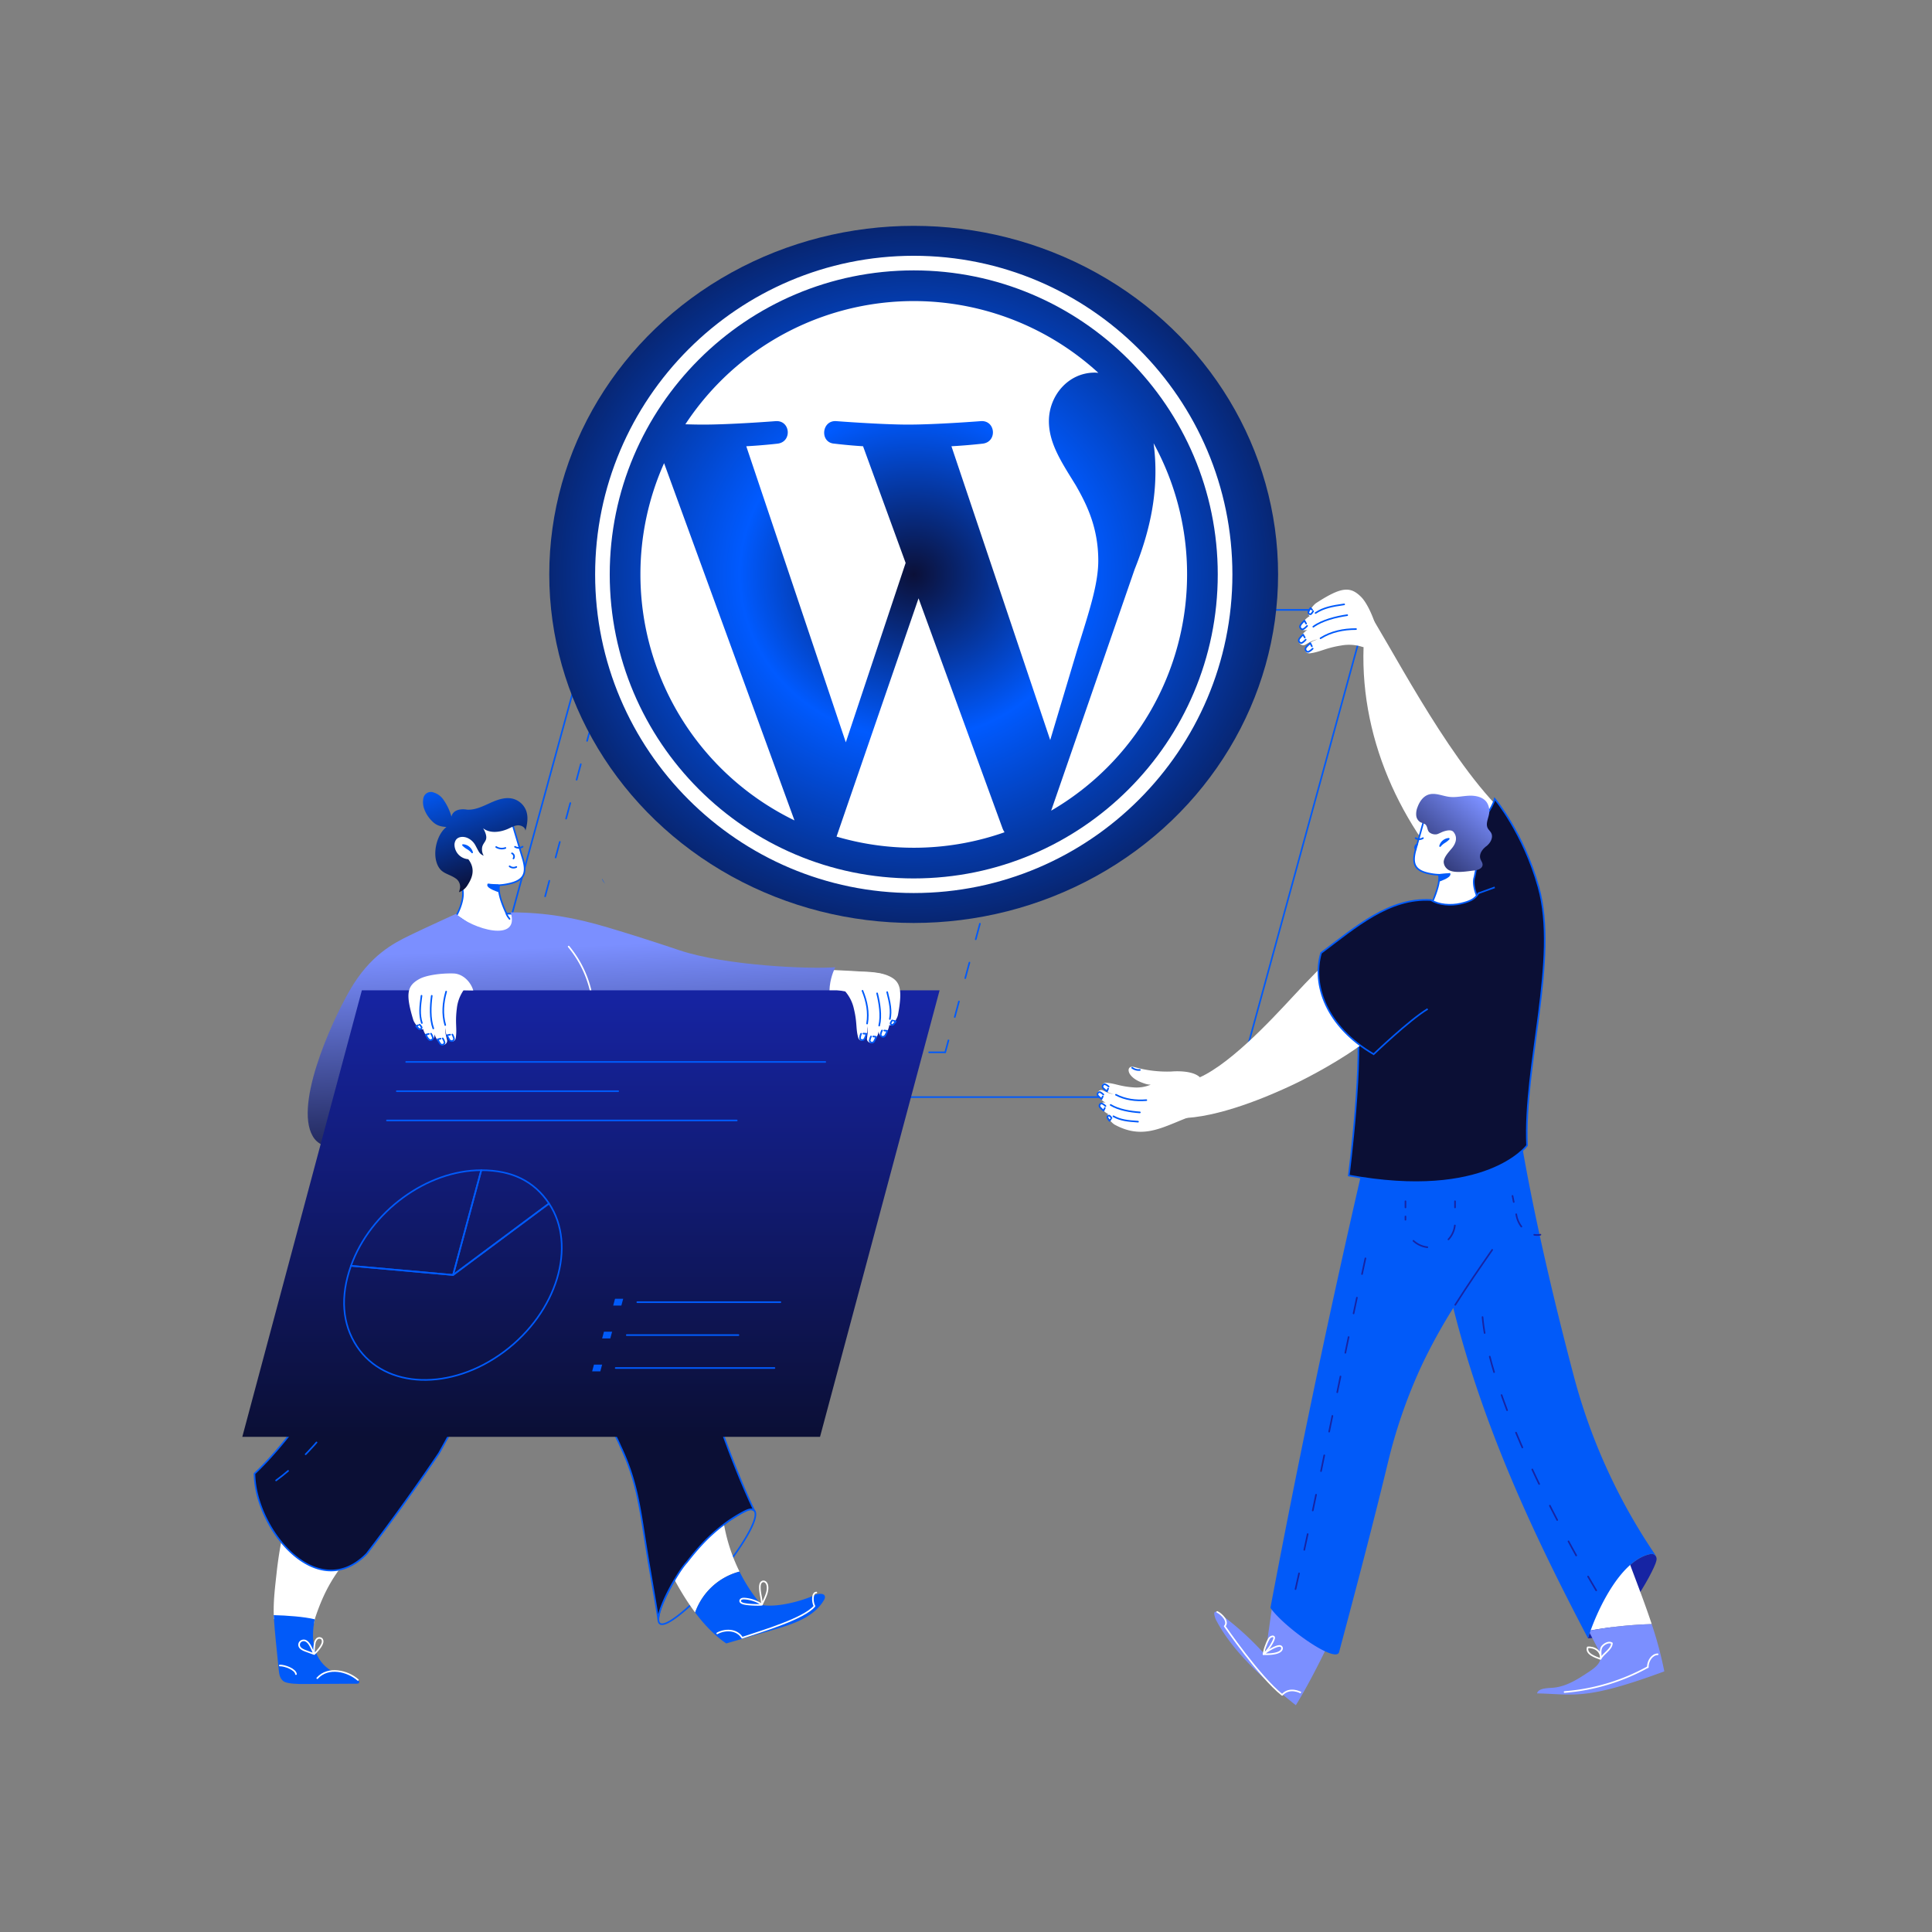 <svg xmlns="http://www.w3.org/2000/svg" xmlns:xlink="http://www.w3.org/1999/xlink" width="1200" height="1200" viewBox="0 0 1200 1200">
  <rect x="0" y="0" width="1200" height="1200" fill="#808080" stroke="none"/>
  <defs>
    <linearGradient id="linear-gradient" x1="0.67" y1="-0.05" x2="-0.249" y2="1.07" gradientUnits="objectBoundingBox">
      <stop offset="0" stop-color="#7b8fff"/>
      <stop offset="1" stop-color="#0b0f35"/>
    </linearGradient>
    <linearGradient id="linear-gradient-2" x1="0.358" y1="-0.153" x2="0.735" y2="0.877" gradientUnits="objectBoundingBox">
      <stop offset="0" stop-color="#015af9"/>
      <stop offset="1" stop-color="#0b0f35"/>
    </linearGradient>
    <linearGradient id="linear-gradient-3" x1="0.381" y1="0.202" x2="0.436" y2="0.94" xlink:href="#linear-gradient"/>
    <linearGradient id="linear-gradient-4" x1="0.409" y1="0.145" x2="0.5" y2="1.084" xlink:href="#linear-gradient"/>
    <linearGradient id="linear-gradient-5" x1="0.5" x2="0.5" y2="1" gradientUnits="objectBoundingBox">
      <stop offset="0" stop-color="#1624a3"/>
      <stop offset="1" stop-color="#0b0f35"/>
    </linearGradient>
    <radialGradient id="radial-gradient" cx="0.5" cy="0.5" r="0.5" gradientTransform="matrix(-1, 0, 0, 1, 1, 0)" gradientUnits="objectBoundingBox">
      <stop offset="0" stop-color="#0b1038"/>
      <stop offset="0.473" stop-color="#005aff"/>
      <stop offset="1" stop-color="#072673"/>
    </radialGradient>
    <clipPath id="clip-WP1">
      <rect width="1200" height="1200"/>
    </clipPath>
  </defs>
  <g id="WP1" clip-path="url(#clip-WP1)">
    <g id="Group_7284" data-name="Group 7284" transform="translate(194.944 366.236)">
      <g id="Group_6798" data-name="Group 6798" transform="translate(91.913 12.576)">
        <path id="Path_3500" data-name="Path 3500" d="M610.794,318.91h-479.5L214.25,16.3h479.5Z" transform="translate(-131.295 -16.301)" fill="none" stroke="#015af9" stroke-miterlimit="10" stroke-width="1"/>
        <path id="Path_3507" data-name="Path 3507" d="M437.872,296.234H163.223l69.484-257.5h274.65Z" transform="translate(-137.631 -21.43)" fill="none" stroke="#015af9" stroke-linecap="round" stroke-miterlimit="10" stroke-width="1" stroke-dasharray="10 15"/>
      </g>
      <path id="Path_3522" data-name="Path 3522" d="M1010.609,883.811c4.009.109,8.456-1.016,11.133,2.793" transform="translate(-229.712 -201.988)" fill="none" stroke="#fff" stroke-linecap="round" stroke-linejoin="round" stroke-width="1"/>
      <g id="Group_6808" data-name="Group 6808" transform="translate(486.683)">
        <path id="Path_3498" data-name="Path 3498" d="M932.418,196.661c-43.361-40.511-71.1-98.037-69.007-157.885l.868-25.173c14.179,20.755,49.049,90.9,84.346,126.345Z" transform="translate(-698.105 -3.109)" fill="#fff"/>
        <g id="Group_6795" data-name="Group 6795" transform="translate(125.015)">
          <path id="Path_3508" data-name="Path 3508" d="M853.332,35.958l1.67.65c5.334-3.377,6.655-4.679,5.069-10.789-2.179-8.393-6.3-17.5-10.055-21.263-6.693-6.707-12.21-6.443-27.87,3.726-2.084,1.354-5.92,6.575-4.323,8.006l.234.114a15.139,15.139,0,0,0-5.14,5.272c-1.227,2.341.385,4.422,3.8,3.22l.065-.042a15.4,15.4,0,0,0-5.428,6.384c-.761,1.8,1.822,4.142,3.955,2.985,2.256-1.224,4.416-2.811,7.417-3.279l.292-.224,0,.115c-.578.214-1.17.437-1.792.673l-.653.25a9.788,9.788,0,0,0-4.267,3.424,7.475,7.475,0,0,0-.423.688c-.586,1.1-.88,2.592.545,3.38a2.928,2.928,0,0,0,1.784.3c6.636-.852,9.452-3.29,19.418-4.852a26.913,26.913,0,0,1,13.324.923Z" transform="translate(-811.216 0)" fill="#fff"/>
          <path id="Path_3509" data-name="Path 3509" d="M828.8,37.451c6.546-4.143,14.234-5.7,22.055-5.7" transform="translate(-815.235 -7.257)" fill="none" stroke="#015af9" stroke-linecap="round" stroke-miterlimit="10" stroke-width="1"/>
          <path id="Path_3510" data-name="Path 3510" d="M822.977,27.729c5.632-4.121,14.334-6.2,21.061-7.176" transform="translate(-813.904 -4.698)" fill="none" stroke="#015af9" stroke-linecap="round" stroke-miterlimit="10" stroke-width="1"/>
          <path id="Path_3511" data-name="Path 3511" d="M824.774,17.222c4.97-3.325,10.328-4.308,17.787-5.373" transform="translate(-814.315 -2.708)" fill="none" stroke="#015af9" stroke-linecap="round" stroke-miterlimit="10" stroke-width="1"/>
          <path id="Path_3512" data-name="Path 3512" d="M816.674,28.23a8.821,8.821,0,0,1-2.49,2.074c-.994.333-2.85-1.173-1.322-2.986a19.635,19.635,0,0,1,2.17-2.328l1.045,1.818" transform="translate(-811.46 -5.711)" fill="none" stroke="#015af9" stroke-linecap="round" stroke-linejoin="round" stroke-width="1"/>
          <path id="Path_3513" data-name="Path 3513" d="M815.566,39.358a8.57,8.57,0,0,1-2.422,2.017c-.967.325-2.773-1.142-1.286-2.905a19.132,19.132,0,0,1,2.111-2.266l1.016,1.77" transform="translate(-811.233 -8.275)" fill="none" stroke="#015af9" stroke-linecap="round" stroke-linejoin="round" stroke-width="1"/>
          <path id="Path_3514" data-name="Path 3514" d="M821.147,46.517a8.953,8.953,0,0,1-2.648,1.951c-1.028.278-2.818-1.361-1.16-3.106a19.979,19.979,0,0,1,2.34-2.229l.948,1.905" transform="translate(-812.461 -9.859)" fill="none" stroke="#015af9" stroke-linecap="round" stroke-linejoin="round" stroke-width="1"/>
          <path id="Path_3515" data-name="Path 3515" d="M821.966,16.728a6.172,6.172,0,0,1-1.347,1.826c-.621.393-2.135-.322-1.4-1.811a13.859,13.859,0,0,1,1.087-1.946l1.013,1.063" transform="translate(-813 -3.382)" fill="none" stroke="#015af9" stroke-linecap="round" stroke-linejoin="round" stroke-width="1"/>
        </g>
        <path id="Path_3516" data-name="Path 3516" d="M1044.15,828.78c5.021-16.223,19.991-48.9,39.034-52.4,2.7-.265,4.159,2.032,3.365,4.48-1.143,5.665-24.246,48.922-42.4,47.916" transform="translate(-739.441 -177.446)" fill="#1624a3"/>
        <path id="Path_3518" data-name="Path 3518" d="M1033.763,808.509c1.6,3.047,5.091,9.712,8.362,15.961a257.562,257.562,0,0,1,39.212-4.189c-.092-.293-.185-.586-.285-.879-4.652-14.032-10.145-27.756-15.19-41.619Z" transform="translate(-737.067 -177.771)" fill="#fff"/>
        <path id="Path_3519" data-name="Path 3519" d="M1003.152,875.919c22.819.447,29.284,4.721,79.026-13.67a235.178,235.178,0,0,0-7.838-29.376,257.545,257.545,0,0,0-39.212,4.189c2.569,4.922,5.006,9.581,6.287,12.011,1.936,3.834,1.327,6.326-.286,8.509s-4.058,3.8-6.449,5.385c-6.657,4.4-13.847,8.972-22.24,9.489-3.649.231-8.563.4-9.288,3.464" transform="translate(-730.071 -190.362)" fill="#7b8fff"/>
        <path id="Path_3521" data-name="Path 3521" d="M1103.406,857.183c-3.429.1-6.114,3.98-6.114,7.959" transform="translate(-755.433 -195.919)" fill="none" stroke="#fff" stroke-linecap="round" stroke-linejoin="round" stroke-width="1"/>
        <path id="Path_3523" data-name="Path 3523" d="M1025.3,882.991a127.564,127.564,0,0,0,51.687-15.491" transform="translate(-735.132 -198.277)" fill="none" stroke="#fff" stroke-linecap="round" stroke-linejoin="round" stroke-width="1"/>
        <path id="Path_3524" data-name="Path 3524" d="M777.084,830.288c-.777,4.728-.913,10.171-2.795,14.579a181.284,181.284,0,0,0-28.387-25.5c-.723-.531-1.828-1.025-2.411-.347a1.644,1.644,0,0,0-.251,1.215,12.957,12.957,0,0,0,1.79,4.9c10.73,19.835,31.242,37.629,48.868,51.689,3.132-5.06,6.364-10.808,9.465-16.624,1.107-2.071,2.187-4.148,3.252-6.206,1.924-3.731,3.755-7.4,5.441-10.852-7.711-12.135-21.334-27.706-30.835-38.506-.5,1.8-.913,3.621-1.263,5.456Z" transform="translate(-670.661 -183.909)" fill="#7b8fff"/>
        <path id="Path_3526" data-name="Path 3526" d="M782.9,855.568c1.816-1.609,8.2-5.648,10.45-5.023a1.433,1.433,0,0,1,1.053,1.514c-.393,3.614-8.85,3.7-11.5,3.508" transform="translate(-679.73 -194.386)" fill="none" stroke="#fff" stroke-linecap="round" stroke-linejoin="round" stroke-width="1"/>
        <path id="Path_3527" data-name="Path 3527" d="M782.9,853.8a26.556,26.556,0,0,0,5.484-7.169,10.148,10.148,0,0,0,1.075-2.523,1.257,1.257,0,0,0-.06-.966,1.027,1.027,0,0,0-.906-.39,3.236,3.236,0,0,0-2.432,1.856,21.719,21.719,0,0,0-1.563,3.535,24.226,24.226,0,0,0-1.6,5.657" transform="translate(-679.73 -192.621)" fill="none" stroke="#fff" stroke-linecap="round" stroke-linejoin="round" stroke-width="1"/>
        <path id="Path_3528" data-name="Path 3528" d="M745.61,823.1c2.784,1.315,7.335,5.851,4.662,8.865,0,0,21.427,31.319,35.67,42.648" transform="translate(-671.206 -188.129)" fill="none" stroke="#fff" stroke-linecap="round" stroke-linejoin="round" stroke-width="1"/>
        <path id="Path_3529" data-name="Path 3529" d="M809.547,887.7s-6.955-3.917-11.656,1.358" transform="translate(-683.156 -202.575)" fill="none" stroke="#fff" stroke-miterlimit="10" stroke-width="1"/>
        <path id="Path_3530" data-name="Path 3530" d="M903.223,546.511a343.591,343.591,0,0,0-20.594,37.1q-.771,1.636-1.523,3.29a321.853,321.853,0,0,0-19.764,57.853c-9.321,38.568-20.244,80.03-30.327,117.669h0c-2.725,6.634-34.324-15.827-42.689-27.865l.119.022q2.032-10.709,4.082-21.412,24.342-126.851,53.188-251.693L944.667,447.5c7.665,44.264,19.375,94.706,31.932,142.261A362.183,362.183,0,0,0,1025,698.1q1.32,1.983,2.666,3.954l-.16.142a3.193,3.193,0,0,0-2.793-.974c-19.042,3.493-34.012,36.173-39.033,52.4-34.28-65.279-64.948-130.83-83.659-205.173" transform="translate(-680.97 -102.281)" fill="#015af9"/>
        <line id="Line_283" data-name="Line 283" y2="3.857" transform="translate(222.117 379.878)" fill="none" stroke="#1624a3" stroke-linecap="round" stroke-linejoin="round" stroke-width="1"/>
        <path id="Path_3532" data-name="Path 3532" d="M927.864,510.277a15.394,15.394,0,0,1-30.685-1.785v-3.809" transform="translate(-705.849 -115.35)" fill="none" stroke="#1624a3" stroke-linecap="round" stroke-linejoin="round" stroke-width="1" stroke-dasharray="9.673 14.51"/>
        <line id="Line_284" data-name="Line 284" y1="3.857" transform="translate(191.33 379.878)" fill="none" stroke="#1624a3" stroke-linecap="round" stroke-linejoin="round" stroke-width="1"/>
        <path id="Path_3533" data-name="Path 3533" d="M1004.7,519.363a10.434,10.434,0,0,1-3.835.055" transform="translate(-729.548 -118.706)" fill="none" stroke="#1624a3" stroke-linecap="round" stroke-linejoin="round" stroke-width="1"/>
        <path id="Path_3534" data-name="Path 3534" d="M989.386,509.7a16.632,16.632,0,0,1-3.031-6.787l-.758-3.746" transform="translate(-726.058 -114.091)" fill="none" stroke="#1624a3" stroke-linecap="round" stroke-linejoin="round" stroke-width="1" stroke-dasharray="8.381 12.571"/>
        <line id="Line_285" data-name="Line 285" x1="0.765" y1="3.781" transform="translate(257.815 376.548)" fill="none" stroke="#1624a3" stroke-linecap="round" stroke-linejoin="round" stroke-width="1"/>
        <path id="Path_3535" data-name="Path 3535" d="M960.218,531.575c-7.765,11.191-15.557,22.426-22.954,34.152" transform="translate(-715.011 -121.497)" fill="none" stroke="#1624a3" stroke-linecap="round" stroke-linejoin="round" stroke-width="1"/>
        <path id="Path_3536" data-name="Path 3536" d="M851.674,538.388c-16.378,74.544-28.207,139.265-44.792,211.58" transform="translate(-685.21 -123.055)" fill="none" stroke="#1624a3" stroke-linecap="round" stroke-linejoin="round" stroke-width="1" stroke-dasharray="10 15"/>
        <path id="Path_3537" data-name="Path 3537" d="M1029.78,754.57s-67.045-110.64-70.849-172.718" transform="translate(-719.964 -132.989)" fill="none" stroke="#1624a3" stroke-linecap="round" stroke-linejoin="round" stroke-width="1" stroke-dasharray="10 15"/>
        <path id="Path_3538" data-name="Path 3538" d="M1051.823,857.94c1.678-3.508,6.9-5.8,7.069-9.759-1.615-1.1-4.1.077-5.389,1.287-2.6,2.2-1.2,5.664-1.68,8.472.774-4.777-3.715-7.578-7.974-7.188-1.3,4.165,4.942,6.067,7.974,7.188" transform="translate(-739.332 -193.761)" fill="none" stroke="#fff" stroke-linecap="round" stroke-linejoin="round" stroke-width="1"/>
        <path id="Path_3539" data-name="Path 3539" d="M856.144,298.956c4.955,29.936-4.592,103.463-4.592,103.463C937.191,418.1,962.27,383.725,962.27,383.725c-2.244-49.657,19.5-115.894,7.157-160.306-9.4-33.816-27.213-54.953-27.213-54.953s-4.366,19.5-37.455,32.616l10.714,26.864" transform="translate(-695.42 -38.505)" fill="#0b0f35" stroke="#015af9" stroke-width="1"/>
        <path id="Path_3541" data-name="Path 3541" d="M853.961,323.8c-11.3,9.532-13.424,10.814-25.271,19.663-11.771,8.792-30.52,19.411-43.829,25.635s-45.621,20.466-70.017,20.432l8.619-23.686c20.263-6.626,48.026-36.666,62.53-52.289,20.244-21.806,28.814-29.676,53.908-45.664" transform="translate(-664.174 -61.229)" fill="#fff"/>
        <g id="Group_6794" data-name="Group 6794" transform="translate(0 296.336)">
          <path id="Path_3542" data-name="Path 3542" d="M715.706,413.074l-5.656.9c-18.579,6.242-31.1,16.488-50.153,6.138-1.839-1-5.4-5.129-4.157-6.435l.189-.111a12.755,12.755,0,0,1-4.662-4.086c-1.184-1.884.032-3.737,2.975-2.953l.058.031a12.968,12.968,0,0,1-4.976-5c-.758-1.461,1.257-3.6,3.122-2.766,1.975.879,3.893,2.068,6.442,2.263l.259.169,0-.1c-.5-.142-1.011-.29-1.548-.448l-.564-.167a8.244,8.244,0,0,1-3.807-2.592,6.289,6.289,0,0,1-.4-.55c-.566-.888-.91-2.118.234-2.873a2.46,2.46,0,0,1,1.478-.368c5.625.278,8.149,2.139,16.617,2.793a22.658,22.658,0,0,0,11.122-1.652,11.278,11.278,0,0,1-3.006-.436c-3.718-1.156-7.555-2.759-9.82-5.927-.944-1.321-1.436-3.421-.122-4.374.91-.66,2.169-.365,3.254-.066A74.811,74.811,0,0,0,695.13,387.1s14.069-1.4,18.422,4.42,2.154,21.558,2.154,21.558" transform="translate(-649.162 -384.133)" fill="#fff"/>
          <path id="Path_3543" data-name="Path 3543" d="M677.105,384.959a6.889,6.889,0,0,0,4.788,1.362" transform="translate(-655.549 -384.322)" fill="none" stroke="#015af9" stroke-linecap="round" stroke-miterlimit="10" stroke-width="1"/>
          <path id="Path_3544" data-name="Path 3544" d="M664.07,406.7c5.767,3.046,12.322,3.849,18.886,3.334" transform="translate(-652.569 -389.292)" fill="none" stroke="#015af9" stroke-linecap="round" stroke-miterlimit="10" stroke-width="1"/>
          <path id="Path_3545" data-name="Path 3545" d="M659.8,414.879c5,3.088,12.44,4.261,18.15,4.636" transform="translate(-651.593 -391.161)" fill="none" stroke="#015af9" stroke-linecap="round" stroke-miterlimit="10" stroke-width="1"/>
          <path id="Path_3546" data-name="Path 3546" d="M662.032,424.027c4.39,2.463,8.953,2.936,15.283,3.338" transform="translate(-652.104 -393.252)" fill="none" stroke="#015af9" stroke-linecap="round" stroke-miterlimit="10" stroke-width="1"/>
          <path id="Path_3547" data-name="Path 3547" d="M654.54,415.292a7.422,7.422,0,0,0-2.226-1.576,1.431,1.431,0,0,0-.913,2.594,16.634,16.634,0,0,0,1.975,1.811l.756-1.6" transform="translate(-649.541 -390.89)" fill="none" stroke="#015af9" stroke-linecap="round" stroke-linejoin="round" stroke-width="1"/>
          <path id="Path_3548" data-name="Path 3548" d="M652.879,406.063a7.226,7.226,0,0,0-2.165-1.534,1.392,1.392,0,0,0-.889,2.523,16.19,16.19,0,0,0,1.922,1.762l.736-1.551" transform="translate(-649.184 -388.79)" fill="none" stroke="#015af9" stroke-linecap="round" stroke-linejoin="round" stroke-width="1"/>
          <path id="Path_3549" data-name="Path 3549" d="M657.09,399.649a7.531,7.531,0,0,0-2.351-1.463,1.453,1.453,0,0,0-.769,2.684,16.853,16.853,0,0,0,2.111,1.716l.67-1.662" transform="translate(-650.109 -387.342)" fill="none" stroke="#015af9" stroke-linecap="round" stroke-linejoin="round" stroke-width="1"/>
          <path id="Path_3550" data-name="Path 3550" d="M659.759,424.978a5.209,5.209,0,0,0-1.25-1.444c-.547-.289-1.771.411-1.055,1.611a11.668,11.668,0,0,0,1.041,1.562l.781-.959" transform="translate(-651.007 -393.124)" fill="none" stroke="#015af9" stroke-linecap="round" stroke-linejoin="round" stroke-width="1"/>
        </g>
        <path id="Path_3551" data-name="Path 3551" d="M925.347,215.093a30.875,30.875,0,0,1-10.08.208c-10.384-1.534-13.843-5.1-10.894-15.4,4.18-14.609,7.1-25.458,7.1-25.458a11.7,11.7,0,0,1,13.27-5.564c9.229,2.256,22.171,6.982,21.772,14.993s-5.628,33.253-5.628,33.253-2.286,5.214,3.726,16.236l-11.87,8.485-9.176,6.4-9.485,3.309-7.913-.206-5.29-3.806,1.7-6.921,5.712-4.14,5.879-2.692s5.914-12.526,4.613-17.89" transform="translate(-706.694 -38.504)" fill="#fff"/>
        <path id="Path_3552" data-name="Path 3552" d="M925.347,215.093a30.875,30.875,0,0,1-10.08.208c-10.384-1.534-13.843-5.1-10.894-15.4,4.18-14.609,7.1-25.458,7.1-25.458a11.7,11.7,0,0,1,13.27-5.564c9.229,2.256,22.171,6.982,21.772,14.993s-5.628,33.253-5.628,33.253-2.286,5.214,3.726,16.236l-11.87,8.485-9.176,6.4-9.485,3.309-7.913-.206-5.29-3.806,1.7-6.921,5.712-4.14,5.879-2.692s5.914-12.526,4.613-17.89" transform="translate(-706.694 -38.504)" fill="none" stroke="#015af9" stroke-linecap="round" stroke-linejoin="round" stroke-width="1"/>
        <path id="Path_3553" data-name="Path 3553" d="M924.425,233.125s7.033-2.355,6.305-4.218l-5.762.489Z" transform="translate(-712.076 -52.319)" fill="#015af9" stroke="#015af9" stroke-linecap="round" stroke-linejoin="round" stroke-width="1"/>
        <path id="Path_3555" data-name="Path 3555" d="M930.442,200.627a6.1,6.1,0,0,0-5.388,4.5,10.719,10.719,0,0,1,2.664-2.337,12.9,12.9,0,0,0,2.724-2.165" transform="translate(-712.221 -45.856)" fill="#015af9" stroke="#015af9" stroke-linecap="round" stroke-linejoin="round" stroke-width="1"/>
        <path id="Path_3557" data-name="Path 3557" d="M909.9,200.071a4.213,4.213,0,0,1-4.528.013" transform="translate(-707.72 -45.728)" fill="none" stroke="#015af9" stroke-linecap="round" stroke-linejoin="round" stroke-width="1"/>
        <path id="Path_3558" data-name="Path 3558" d="M906.129,205.222a2.073,2.073,0,0,0-.832,3.077" transform="translate(-707.618 -46.905)" fill="none" stroke="#015af9" stroke-linecap="round" stroke-linejoin="round" stroke-width="1"/>
        <path id="Path_3559" data-name="Path 3559" d="M928.98,188.1c-1.343-1.6-4.283-.969-6.362-.234-1.345.475-2.573,1.253-3.943,1.649a5.879,5.879,0,0,1-4.8-1.285c-1.276-1.318-1.009-3.687-2.416-4.865a11.565,11.565,0,0,0-2.77-1.176,5.425,5.425,0,0,1-2.85-4.251,11.235,11.235,0,0,1,.788-5.23c1.2-3.341,3.378-6.628,6.736-7.78,4.2-1.44,8.672.843,13.081,1.368,4.031.48,8.076-.535,12.131-.719s8.577.721,10.978,3.994a9.927,9.927,0,0,1,1.416,7.829c-.576,2.784-2.033,5.76-.748,8.3.576,1.137,1.637,1.973,2.209,3.112,1.169,2.327-.046,5.213-1.878,7.064s-.379.258-2.3,2.02-3.391,4.45-2.568,6.921c.416,1.248,1.388,2.353,1.358,3.668-.049,2.2-2.712,3.28-4.9,3.514-4.8.51-13.878,2.311-17.276-1.12a5.912,5.912,0,0,1-1.976-4.2c.115-3.008,3.168-6.149,5.091-8.465,2.631-3.168,3.643-6.957,1-10.114" transform="translate(-707.813 -37.588)" fill="url(#linear-gradient)"/>
        <path id="Path_3561" data-name="Path 3561" d="M894.978,315.237c-11.288,6.752-33.564,28.1-33.564,28.1-29.537-17.225-38.355-43.132-32.673-62.865,21.819-16.338,42.266-34.382,68.248-32.9,4.825,3.117,12.435,3.616,18.333,2.263,5.6-1.284,8.984-2.693,11.2-6.478l10.107-3.657" transform="translate(-689.835 -54.786)" fill="#0b0f35" stroke="#015af9" stroke-width="1"/>
      </g>
      <path id="Path_3574" data-name="Path 3574" d="M197.9,414.174a19.935,19.935,0,0,1-7.787,13.563" transform="translate(-42.178 -94.664)" fill="none" stroke="#015af9" stroke-linecap="round" stroke-linejoin="round" stroke-width="1"/>
      <path id="Path_3575" data-name="Path 3575" d="M286.982,402.411l6.948,5.834" transform="translate(-64.319 -91.976)" fill="none" stroke="#015af9" stroke-linecap="round" stroke-linejoin="round" stroke-width="1"/>
      <path id="Path_3576" data-name="Path 3576" d="M261.36,404.012a73.811,73.811,0,0,1,8.452,29.242" transform="translate(-58.463 -92.342)" fill="none" stroke="#015af9" stroke-linecap="round" stroke-linejoin="round" stroke-width="1"/>
      <path id="Path_3577" data-name="Path 3577" d="M249.122,411.886c-.981,1.2-1.715,3.8-.246,5.269a3.912,3.912,0,0,0,5.528-.258,3.666,3.666,0,0,0,.757-1.711C255.624,412.622,252.046,408.323,249.122,411.886Z" transform="translate(-55.42 -93.831)" fill="none" stroke="#015af9" stroke-linecap="round" stroke-linejoin="round" stroke-width="1"/>
      <path id="Path_3581" data-name="Path 3581" d="M249.415,513.253S232.922,553.953,218.5,582" transform="translate(-48.666 -117.31)" fill="none" stroke="#015af9" stroke-linecap="round" stroke-linejoin="round" stroke-width="1"/>
      <path id="Path_3590" data-name="Path 3590" d="M230.293,232.594s-.093.842,1.955,3.363" transform="translate(-51.362 -53.162)" fill="#015af9"/>
      <g id="Group_6793" data-name="Group 6793" transform="translate(-44.444 125.668)">
        <g id="Group_6790" data-name="Group 6790" transform="translate(7.588 186.854)">
          <path id="Path_3564" data-name="Path 3564" d="M358.1,802.369c0,.184.007.369.022.546.273,3.475,3.335,3.829,11.162-1.97,23-17.057,53.892-59.322,48.492-65.94l-.162-.177-.007-.007a3.253,3.253,0,0,0-2.722-.657c-2.818.3-11.782,6.153-13.339,7.281-9.3,6.721-16.26,13.228-25.806,25.548C370.431,772.564,358.1,794.268,358.1,802.369Z" transform="translate(-107.267 -475.363)" fill="none" stroke="#015af9" stroke-linecap="round" stroke-linejoin="round" stroke-width="1"/>
          <path id="Path_3565" data-name="Path 3565" d="M357.806,752.6c5.895,14.076,13.575,29.362,23.055,41.978a40.091,40.091,0,0,1,27.562-25.415,109.035,109.035,0,0,1-11.31-48.669Z" transform="translate(-107.191 -471.788)" fill="#fff"/>
          <path id="Path_3567" data-name="Path 3567" d="M34.4,805.787a143.164,143.164,0,0,1,24.682,3.293c.273-1.394.6-2.8.989-4.191,5.474-16.422,12.176-28.274,24.939-41.944L41.046,747.777a251.135,251.135,0,0,0-4.685,26.605c-1.3,12.035-2.582,21-1.962,31.405" transform="translate(-22.334 -478.942)" fill="#fff"/>
          <g id="Group_6788" data-name="Group 6788" transform="translate(11.907 324.438)">
            <path id="Path_3568" data-name="Path 3568" d="M34.242,823.146q.516,8.2,1.35,16.389l1.815,17.857c.249,2.474.653,5.208,3.017,6.865,2.3,1.616,9.407,1.681,12.5,1.656,7.886-.065,23.587-.13,33.038-.187,1.694-.016,1.822-1.241.592-2.334-7.085-6.3-16.217-5.493-16.217-5.493-11.368-6.767-13.285-19.262-10.594-32.174-6.355-1.584-17.568-2.408-25.5-2.579" transform="translate(-34.242 -823.146)" fill="#015af9"/>
            <path id="Path_3569" data-name="Path 3569" d="M96.18,875.713c-6.314-5.591-18.526-8.6-25.252-1.081" transform="translate(-43.863 -835.47)" fill="none" stroke="#fff" stroke-linecap="round" stroke-linejoin="round" stroke-width="1"/>
            <path id="Path_3570" data-name="Path 3570" d="M39.374,865.523c3.132-.1,9.8,2.407,10.063,5.371" transform="translate(-35.588 -834.258)" fill="none" stroke="#fff" stroke-linecap="round" stroke-linejoin="round" stroke-width="1"/>
            <path id="Path_3571" data-name="Path 3571" d="M64.992,852.338c1.861-1.647,5.691-5.909,5.215-8.281a2.453,2.453,0,0,0-.485-1.143,2.244,2.244,0,0,0-2.98,0,4.785,4.785,0,0,0-1.406,2.8,27.252,27.252,0,0,0-.344,6.627c-.969-1.856-2.08-5.028-3.435-6.653a5.226,5.226,0,0,0-1.934-1.616,3.067,3.067,0,0,0-2.978.41,2.71,2.71,0,0,0-.962,2.706c.418,1.733,2.4,2.62,4.147,3.26l5.161,1.893" transform="translate(-39.847 -828.181)" fill="none" stroke="#fff" stroke-linecap="round" stroke-linejoin="round" stroke-width="1"/>
          </g>
          <path id="Path_3573" data-name="Path 3573" d="M178.8,518c22.008,27.652,52.249,51.821,66.524,84.8,10.01,20.961,12.019,37.417,15.646,60.361,2.626,16.613,5.358,31.156,7.983,47.77h0c-.6-7.614,12.193-30.221,17.618-35.927,9.551-12.316,16.506-18.827,25.806-25.547,1.557-1.125,10.52-6.983,13.341-7.28a3.082,3.082,0,0,1,2.891.842l-.165-.178c-36.227-76.413-52.427-179.064-111.975-259.465-9.636,15.769-41.011,23.642-94.994,0C100.312,424.22,99.8,472.79,91.818,497.672c-5.757,17.957-11.577,36.06-20.884,52.46-12.415,21.876-34.4,52.676-52.831,69.79.331,34.369,38.888,81.316,69.717,49.709,13.58-17.672,30.945-41.687,44.921-62.5C155.957,565.234,161.7,554.518,178.8,518v0" transform="translate(-18.103 -383.377)" fill="#0b0f35" stroke="#015af9" stroke-linecap="round" stroke-linejoin="round" stroke-width="1"/>
          <g id="Group_6789" data-name="Group 6789" transform="translate(273.669 297.378)">
            <path id="Path_3566" data-name="Path 3566" d="M389.056,811.882c5.777,7.695,12.224,14.393,19.344,19.211q4.161-1.2,8.307-2.405,10.668-3.088,21.321-6.168c11.819-3.423,24.744-7.673,31-18.266a3.64,3.64,0,0,0,.664-2.036c-.177-2.612-4.161-2.139-6.544-1.048-8.248,3.785-23.844,7.828-32.734,6,0,0-7.134-7.274-13.8-20.7a40.091,40.091,0,0,0-27.562,25.415" transform="translate(-389.056 -786.467)" fill="#015af9"/>
            <path id="Path_3578" data-name="Path 3578" d="M407.635,829.486c4.359-2.47,12.028-2.965,15.5,2.729,13.118-4.354,38.4-11.917,44.924-19.651-1.458-2.708-1.5-8.416,1.156-8.423" transform="translate(-393.928 -791.102)" fill="none" stroke="#fff" stroke-linecap="round" stroke-linejoin="round" stroke-width="1"/>
            <path id="Path_3579" data-name="Path 3579" d="M440.46,809.209c-2.353.3-9.7.014-11.923-.808-.717-.265-1.519-.73-1.56-1.493a1.414,1.414,0,0,1,.873-1.272,3.535,3.535,0,0,1,1.607-.232c3.449.1,8.337,1.614,11,3.8.08-3.505-1.324-7.247-1.245-10.751a6.767,6.767,0,0,1,.3-2.223,2.287,2.287,0,0,1,1.555-1.5,2.133,2.133,0,0,1,1.974.757,4.056,4.056,0,0,1,.85,2.016c.494,2.938-.771,5.854-2.006,8.565l-1.429,3.136" transform="translate(-399.001 -788.626)" fill="none" stroke="#fff" stroke-linecap="round" stroke-linejoin="round" stroke-width="1"/>
          </g>
          <path id="Path_3580" data-name="Path 3580" d="M135.426,465.833C125.132,534.1,77.722,615.7,36.268,645.757" transform="translate(-22.867 -405.001)" fill="none" stroke="#015af9" stroke-linecap="round" stroke-linejoin="round" stroke-width="1" stroke-dasharray="10 15"/>
        </g>
        <g id="Group_6784" data-name="Group 6784" transform="translate(112.235)">
          <path id="Path_3584" data-name="Path 3584" d="M206.732,190.771a32.1,32.1,0,0,0,10.483.027c10.766-1.79,14.295-5.558,11.035-16.217-4.62-15.109-7.855-26.332-7.855-26.332a12.161,12.161,0,0,0-13.9-5.535c-9.552,2.519-22.917,9.15-22.351,17.471s6.476,32.986,6.476,32.986,2.474,5.377-3.569,16.948l12.5,8.6,9.659,6.476,9.923,3.261,8.222-.362,5.428-4.056-1.9-7.164-5.963-7.977h-6.734s-5.865-11.816-4.613-17.417" transform="translate(-166.29 -133.28)" fill="#fff" stroke="#015af9" stroke-width="1"/>
          <path id="Path_3587" data-name="Path 3587" d="M221.382,212.3s-7.355-2.317-6.633-4.266l6,.4Z" transform="translate(-174.308 -150.537)" fill="#015af9" stroke="#015af9" stroke-miterlimit="10" stroke-width="1"/>
          <path id="Path_3588" data-name="Path 3588" d="M193.606,174.79a6.341,6.341,0,0,1,5.686,4.58,11.143,11.143,0,0,0-2.813-2.38,13.414,13.414,0,0,1-2.873-2.2" transform="translate(-168.776 -141.82)" fill="#015af9" stroke="#015af9" stroke-linecap="round" stroke-linejoin="round" stroke-width="1"/>
          <path id="Path_3591" data-name="Path 3591" d="M230.293,232.594s-.089.8,1.869,3.217" transform="translate(-178.397 -156.979)" fill="none" stroke="#015af9" stroke-linecap="round" stroke-miterlimit="10" stroke-width="1"/>
          <path id="Path_3592" data-name="Path 3592" d="M221.566,176.444a6.576,6.576,0,0,0,5.718.583" transform="translate(-176.109 -142.254)" fill="none" stroke="#015af9" stroke-linecap="round" stroke-linejoin="round" stroke-width="1"/>
          <path id="Path_3593" data-name="Path 3593" d="M237.421,176.238a4.38,4.38,0,0,0,4.708-.072" transform="translate(-180.267 -142.181)" fill="none" stroke="#015af9" stroke-linecap="round" stroke-linejoin="round" stroke-width="1"/>
          <path id="Path_3594" data-name="Path 3594" d="M234.863,181.77a2.155,2.155,0,0,1,.923,3.183" transform="translate(-179.596 -143.651)" fill="none" stroke="#015af9" stroke-linecap="round" stroke-linejoin="round" stroke-width="1"/>
          <path id="Path_3595" data-name="Path 3595" d="M232.87,192.717a3.8,3.8,0,0,0,4.16.385" transform="translate(-179.073 -146.522)" fill="none" stroke="#015af9" stroke-linecap="round" stroke-linejoin="round" stroke-width="1"/>
          <path id="Path_3596" data-name="Path 3596" d="M197.27,152.628c4.061,3.211,9.851,2.6,14.674.724,2.149-.837,4.142-2.183,6.427-2.491s5.059.988,5.21,3.29c1.128-4.03,1.88-8.4.465-12.34a12.1,12.1,0,0,0-8.325-7.518c-4.814-1.192-9.812.7-14.326,2.755s-9.2,4.362-14.151,4.028c-4.069-.726-8.725.224-9.624,4.334a34.137,34.137,0,0,0-5-10.511,11.475,11.475,0,0,0-4.938-4.069l-1.2-.438a4.752,4.752,0,0,0-6.279,3.457,12.732,12.732,0,0,0,.239,6.028,20.045,20.045,0,0,0,5.157,8.349c2.352,2.42,4.769,3.358,8.908,3.636-5.8,4.473-8.544,15.365-5.938,22.538a11.464,11.464,0,0,0,2.373,4.058c1.83,1.906,4.381,2.7,6.692,3.845a20.937,20.937,0,0,1,2.738,1.585,6.191,6.191,0,0,1,2.426,6.638l-.477,1.815a10.2,10.2,0,0,0,5.3-4.37c2.085-3.312,5.671-9.366.449-16.107a9.2,9.2,0,0,1-8.542-8.463,5.605,5.605,0,0,1,.924-3.6c1.581-2.142,4.88-2.189,7.29-1.057a10.433,10.433,0,0,1,4.236,3.658c.6.913,1.06,1.913,1.585,2.873,1.155,2.106,1.559,3.33,4.1,4.419a7.643,7.643,0,0,1-1.041-4.778c.277-2.877,2.652-3.959,2.638-6.612s-1.994-5.678-1.994-5.678" transform="translate(-159.95 -130.1)" fill="url(#linear-gradient-2)"/>
        </g>
        <g id="Group_6792" data-name="Group 6792" transform="translate(40.62 74.785)">
          <path id="Path_3582" data-name="Path 3582" d="M245.633,260.286a66.672,66.672,0,0,1,15.347,39.205c.7,14.266-4.041,39.81-12.1,51.605-9.637,15.769-41.011,23.641-94.994,0,0,0-13.375-22.641-12.093-59.025" transform="translate(-83.835 -239.027)" fill="url(#linear-gradient-3)"/>
          <path id="Path_3598" data-name="Path 3598" d="M436.363,278.336s65.616.521,81.874,3.712L495.1,294.054s7.766-.746-22.572-1.879-36.169-13.839-36.169-13.839" transform="translate(-160.825 -243.761)" fill="#fff"/>
          <path id="Path_3599" data-name="Path 3599" d="M166.875,324.361c-41.429,62.366-90.371,60.025-99.74,47.813-13.888-18.1,9.584-71.1,22.054-92.6s26.965-28.945,37.383-33.981,28.412-13.185,28.412-13.185c10.074,9.476,39.976,18.221,33.95-.939,21.769.047,39.728,3.214,60.587,9.444,11.751,3.509,26.5,8.13,44.189,14.07,28.746,9.653,80.982,11.808,96.859,10.573,0,0-10.805,20.229,4.939,34.036" transform="translate(-62.877 -231.47)" fill="url(#linear-gradient-4)"/>
          <path id="Path_3601" data-name="Path 3601" d="M282.576,260.286a66.671,66.671,0,0,1,13.611,27.144" transform="translate(-120.494 -239.027)" fill="none" stroke="#fff" stroke-linecap="round" stroke-width="1"/>
        </g>
        <g id="Group_6791" data-name="Group 6791" transform="translate(0 123.188)">
          <path id="Path_3603" data-name="Path 3603" d="M364.834,574.427H6L80.262,297.079H439.1Z" transform="translate(-6 -297.079)" fill="url(#linear-gradient-5)"/>
          <line id="Line_286" data-name="Line 286" x2="260.332" transform="translate(101.766 44.488)" fill="none" stroke="#015af9" stroke-linecap="round" stroke-miterlimit="10" stroke-width="1"/>
          <line id="Line_287" data-name="Line 287" x2="137.531" transform="translate(95.951 62.665)" fill="none" stroke="#015af9" stroke-linecap="round" stroke-miterlimit="10" stroke-width="1"/>
          <line id="Line_288" data-name="Line 288" x2="217.277" transform="translate(89.837 80.842)" fill="none" stroke="#015af9" stroke-linecap="round" stroke-miterlimit="10" stroke-width="1"/>
          <line id="Line_289" data-name="Line 289" x2="88.884" transform="translate(245.332 193.707)" fill="none" stroke="#015af9" stroke-linecap="round" stroke-miterlimit="10" stroke-width="1"/>
          <line id="Line_290" data-name="Line 290" x2="69.378" transform="translate(238.79 214.155)" fill="none" stroke="#015af9" stroke-linecap="round" stroke-miterlimit="10" stroke-width="1"/>
          <line id="Line_291" data-name="Line 291" x2="98.619" transform="translate(231.913 234.603)" fill="none" stroke="#015af9" stroke-linecap="round" stroke-miterlimit="10" stroke-width="1"/>
          <path id="Path_3604" data-name="Path 3604" d="M164.028,520.134l-63.416-5.676c12.053-33.7,47.079-59.394,80.929-59.394Z" transform="translate(-33.114 -343.317)" fill="none" stroke="#015af9" stroke-linejoin="round" stroke-width="1"/>
          <path id="Path_3605" data-name="Path 3605" d="M162.5,527.485l59.6-44.392c17.5,26.284,5.006,67.5-27.932,92.062-32.961,24.577-73.872,23.135-91.344-3.219C93.59,558,92.306,540.768,99.089,521.808Z" transform="translate(-31.591 -350.668)" fill="none" stroke="#015af9" stroke-linejoin="round" stroke-width="1"/>
          <path id="Path_3606" data-name="Path 3606" d="M186.571,520.134l17.513-65.071c19.029,0,32.836,6.783,42.085,20.679Z" transform="translate(-55.657 -343.317)" fill="none" stroke="#015af9" stroke-linejoin="round" stroke-width="1"/>
          <path id="Path_3607" data-name="Path 3607" d="M326.456,567.511h-5.076l1.132-4.2h5.076Z" transform="translate(-91.012 -371.707)" fill="#015af9"/>
          <path id="Path_3608" data-name="Path 3608" d="M317.134,595.228h-5.076l1.132-4.2h5.076Z" transform="translate(-88.567 -378.976)" fill="#015af9"/>
          <path id="Path_3609" data-name="Path 3609" d="M308.719,622.945h-5.076l1.132-4.2h5.077Z" transform="translate(-86.36 -386.245)" fill="#015af9"/>
        </g>
        <g id="Group_6786" data-name="Group 6786" transform="translate(368.311 111.665)">
          <path id="Path_3610" data-name="Path 3610" d="M507.055,292.6h0a13.092,13.092,0,0,1,11.116-10.715c7.75-1.084,16.864.028,21.294,1.856,7.9,3.263,9.591,7.954,6.524,24.523-.408,2.206-3.436,7.208-5.18,6.371l-.176-.156a13.669,13.669,0,0,1-2.62,6.107c-1.527,1.833-3.819,1.207-4-2.053l.013-.069a13.89,13.89,0,0,1-3.448,6.731c-1.237,1.257-4.083-.088-3.855-2.265.241-2.3.817-4.654.17-7.317l.086-.321-.1.036c.021.556.04,1.127.058,1.727l.017.631a8.83,8.83,0,0,1-1.38,4.74,6.62,6.62,0,0,1-.428.591c-.717.871-1.857,1.63-3.006.714a2.63,2.63,0,0,1-.865-1.384c-1.583-5.827-.523-9.017-2.666-17.865a24.282,24.282,0,0,0-5.374-10.789Z" transform="translate(-507.055 -281.459)" fill="#fff"/>
          <path id="Path_3611" data-name="Path 3611" d="M532.814,317.848c1.191-6.889-.164-13.837-2.867-20.357" transform="translate(-513.058 -285.664)" fill="none" stroke="#015af9" stroke-linecap="round" stroke-miterlimit="10" stroke-width="1"/>
          <path id="Path_3612" data-name="Path 3612" d="M543.57,319.679c1.49-6.119.218-14.094-1.3-20.038" transform="translate(-516.292 -286.228)" fill="none" stroke="#015af9" stroke-linecap="round" stroke-miterlimit="10" stroke-width="1"/>
          <path id="Path_3613" data-name="Path 3613" d="M552.415,315.316c1.055-5.293.023-10.1-1.667-16.686" transform="translate(-518.513 -285.962)" fill="none" stroke="#015af9" stroke-linecap="round" stroke-miterlimit="10" stroke-width="1"/>
          <path id="Path_3614" data-name="Path 3614" d="M546.108,330.922a7.946,7.946,0,0,0-.868,2.792,1.534,1.534,0,0,0,2.946.071,17.841,17.841,0,0,0,1.191-2.614l-1.877-.242" transform="translate(-517.068 -294.431)" fill="none" stroke="#015af9" stroke-linecap="round" stroke-linejoin="round" stroke-width="1"/>
          <path id="Path_3615" data-name="Path 3615" d="M536.852,335.931a7.741,7.741,0,0,0-.845,2.716,1.493,1.493,0,0,0,2.867.069,17.322,17.322,0,0,0,1.159-2.543l-1.827-.236" transform="translate(-514.647 -295.744)" fill="none" stroke="#015af9" stroke-linecap="round" stroke-linejoin="round" stroke-width="1"/>
          <path id="Path_3616" data-name="Path 3616" d="M528.556,333.6a8.076,8.076,0,0,0-.712,2.882c.123.953,2.108,1.879,2.991-.106a18.033,18.033,0,0,0,1.049-2.721l-1.917-.132" transform="translate(-512.503 -295.112)" fill="none" stroke="#015af9" stroke-linecap="round" stroke-linejoin="round" stroke-width="1"/>
          <path id="Path_3617" data-name="Path 3617" d="M554.647,322.387a5.576,5.576,0,0,0-1.057,1.754,1.075,1.075,0,0,0,1.993.54,12.442,12.442,0,0,0,1.247-1.58l-1.236-.478" transform="translate(-519.257 -292.193)" fill="none" stroke="#015af9" stroke-linecap="round" stroke-linejoin="round" stroke-width="1"/>
        </g>
        <g id="Group_6785" data-name="Group 6785" transform="translate(103.189 112.711)">
          <path id="Path_3618" data-name="Path 3618" d="M187.958,293.47h0c-1.61-5.526-6.581-10.417-12.335-10.571-7.9-.212-16.928,1.1-21.17,3.436-7.566,4.169-8.73,9.068-3.778,25.357.66,2.169,4.265,6.849,5.921,5.811l.159-.176a13.8,13.8,0,0,0,3.32,5.836c1.74,1.667,3.971.78,3.781-2.514l-.021-.068a14.041,14.041,0,0,0,4.222,6.368c1.385,1.122,4.089-.55,3.614-2.71-.5-2.286-1.346-4.58-1-7.327l-.123-.311.1.025c.042.561.087,1.136.137,1.74l.054.634a8.932,8.932,0,0,0,1.921,4.6,6.7,6.7,0,0,0,.5.545c.818.792,2.048,1.426,3.1.377a2.668,2.668,0,0,0,.713-1.487c.93-6.029-.494-9.112.657-18.238a24.537,24.537,0,0,1,4.175-11.439Z" transform="translate(-147.687 -282.877)" fill="#fff"/>
          <path id="Path_3619" data-name="Path 3619" d="M178.228,318.935c-1.975-6.782-1.4-13.911.577-20.762" transform="translate(-155.376 -286.888)" fill="none" stroke="#015af9" stroke-linecap="round" stroke-miterlimit="10" stroke-width="1"/>
          <path id="Path_3620" data-name="Path 3620" d="M168.039,321.99c-2.187-5.975-1.811-14.125-.964-20.265" transform="translate(-152.597 -287.82)" fill="none" stroke="#015af9" stroke-linecap="round" stroke-miterlimit="10" stroke-width="1"/>
          <path id="Path_3621" data-name="Path 3621" d="M158.593,318.608c-1.657-5.195-1.164-10.137-.213-16.941" transform="translate(-150.262 -287.804)" fill="none" stroke="#015af9" stroke-linecap="round" stroke-miterlimit="10" stroke-width="1"/>
          <path id="Path_3622" data-name="Path 3622" d="M165.531,333.6a8.027,8.027,0,0,1,1.187,2.7c.041.956-1.748,2.2-2.95.4a17.977,17.977,0,0,1-1.491-2.49l1.857-.455" transform="translate(-151.514 -296.179)" fill="none" stroke="#015af9" stroke-linecap="round" stroke-linejoin="round" stroke-width="1"/>
          <path id="Path_3623" data-name="Path 3623" d="M175.43,337.581a7.817,7.817,0,0,1,1.155,2.632,1.508,1.508,0,0,1-2.871.393,17.557,17.557,0,0,1-1.451-2.422l1.807-.443" transform="translate(-154.133 -297.223)" fill="none" stroke="#015af9" stroke-linecap="round" stroke-linejoin="round" stroke-width="1"/>
          <path id="Path_3624" data-name="Path 3624" d="M183.482,334.321a8.166,8.166,0,0,1,1.04,2.813c-.016.971-1.9,2.125-3.014.231a18.287,18.287,0,0,1-1.361-2.613l1.909-.349" transform="translate(-156.2 -296.368)" fill="none" stroke="#015af9" stroke-linecap="round" stroke-linejoin="round" stroke-width="1"/>
          <path id="Path_3625" data-name="Path 3625" d="M156.331,326a5.623,5.623,0,0,1,1.259,1.641,1.085,1.085,0,0,1-1.94.767,12.564,12.564,0,0,1-1.43-1.445l1.187-.62" transform="translate(-149.401 -294.187)" fill="none" stroke="#015af9" stroke-linecap="round" stroke-linejoin="round" stroke-width="1"/>
        </g>
      </g>
      <rect id="Rectangle_4048" data-name="Rectangle 4048" width="853.283" height="693.489" transform="translate(1.274)" fill="none"/>
    </g>
    <g id="Group_7285" data-name="Group 7285" transform="translate(-796.091 -238.725)">
      <ellipse id="Ellipse_358" data-name="Ellipse 358" cx="226.341" cy="216.5" rx="226.341" ry="216.5" transform="translate(1137.25 379)" fill="url(#radial-gradient)"/>
      <g id="Group_7258" data-name="Group 7258" transform="translate(1165.737 397.597)">
        <path id="Path_4278" data-name="Path 4278" d="M8.708,108.965A169.8,169.8,0,0,0,104.391,261.76L23.407,39.872A169.128,169.128,0,0,0,8.708,108.965Z" transform="translate(19.423 88.933)" fill="#fff"/>
        <path id="Path_4279" data-name="Path 4279" d="M273.812,169.908c0-20.982-7.537-35.512-14-46.822-8.606-13.985-16.672-25.828-16.672-39.812,0-15.606,11.836-30.134,28.509-30.134.753,0,1.467.094,2.2.136a169.737,169.737,0,0,0-256.5,31.956c3.983.12,7.737.2,10.925.2,17.758,0,45.246-2.155,45.246-2.155,9.152-.539,10.231,12.9,1.089,13.985,0,0-9.2,1.082-19.431,1.618l61.825,183.894,37.154-111.428L127.708,98.877c-9.142-.536-17.8-1.618-17.8-1.618-9.149-.536-8.076-14.524,1.073-13.985,0,0,28.037,2.155,44.719,2.155,17.755,0,45.246-2.155,45.246-2.155,9.158-.539,10.234,12.9,1.089,13.985,0,0-9.216,1.082-19.431,1.618l61.353,182.5,16.934-56.588C268.227,201.308,273.812,184.442,273.812,169.908Z" transform="translate(38.703 19.423)" fill="#fff"/>
        <path id="Path_4280" data-name="Path 4280" d="M97.354,65.857,46.416,213.874a169.853,169.853,0,0,0,104.338-2.707,14.91,14.91,0,0,1-1.208-2.339Z" transform="translate(103.529 146.892)" fill="#fff"/>
        <path id="Path_4281" data-name="Path 4281" d="M151.3,36.046A130.268,130.268,0,0,1,152.449,53.5c0,17.228-3.218,36.595-12.909,60.81L87.681,264.249A169.7,169.7,0,0,0,172.1,117.5,168.853,168.853,0,0,0,151.3,36.046Z" transform="translate(195.569 80.399)" fill="#fff"/>
        <path id="Path_4282" data-name="Path 4282" d="M197.9,0C88.783,0,0,88.776,0,197.9S88.783,395.806,197.9,395.806,395.819,307.033,395.819,197.9,307.023,0,197.9,0Zm0,386.735c-104.118,0-188.83-84.712-188.83-188.837S93.784,9.074,197.9,9.074,386.725,93.78,386.725,197.9,302.019,386.735,197.9,386.735Z" fill="#fff"/>
      </g>
    </g>
  </g>
</svg>
